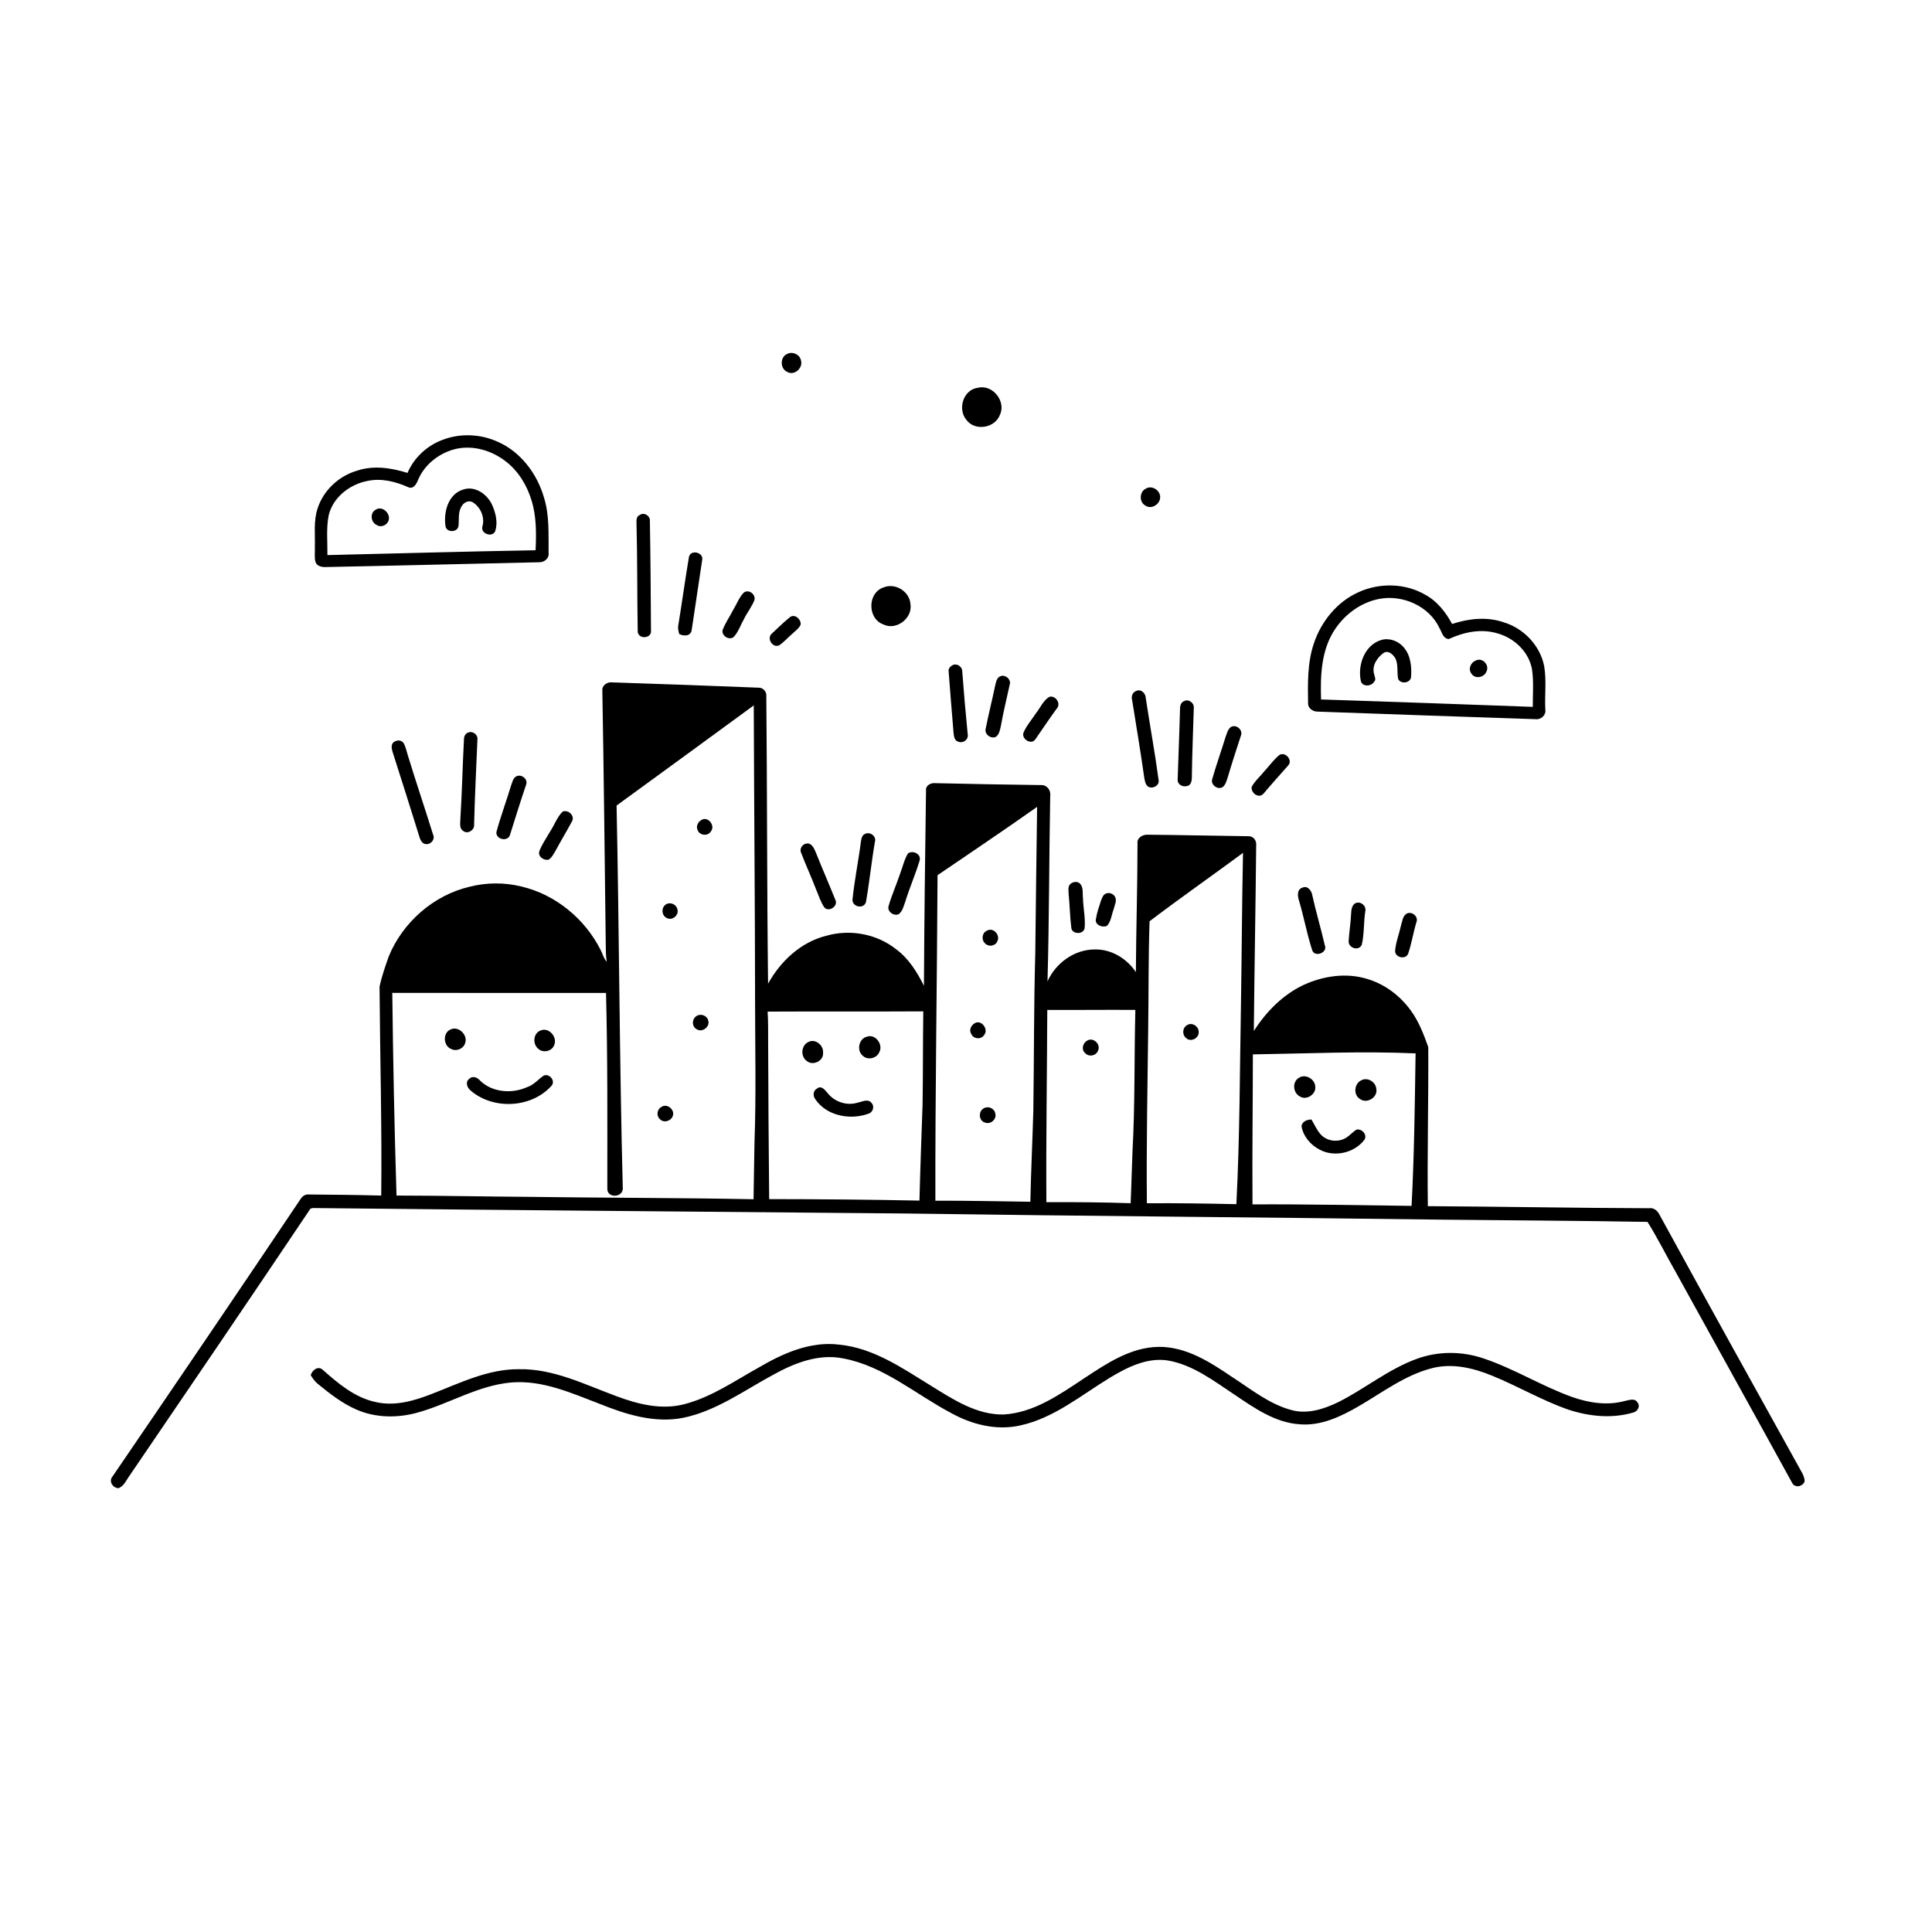 <svg xmlns="http://www.w3.org/2000/svg" viewBox="0 0 1024 1024" version="1.1">
<g id="Parent-Group"><g id="Group-rgba(0,0,0,0)" fill="rgba(0,0,0,0)">
<path fill="rgba(0,0,0,0)" opacity="1.00" d=" M 0.00 0.00 L 1024.00 0.00 L 1024.00 1024.00 L 0.00 1024.00 L 0.00 0.00 M 417.44 187.50 C 413.39 188.97 413.33 195.34 417.17 197.07 C 420.88 199.37 425.72 195.11 424.54 191.10 C 424.03 187.98 420.24 186.18 417.44 187.50 M 518.43 205.51 C 510.57 206.38 507.37 216.81 512.23 222.57 C 516.71 228.64 527.29 226.94 529.94 219.95 C 533.43 212.82 526.17 203.64 518.43 205.51 M 234.98 232.98 C 226.59 235.96 219.49 242.44 215.99 250.65 C 207.40 248.00 198.05 246.52 189.33 249.45 C 179.63 252.23 171.40 259.88 168.31 269.53 C 166.13 276.15 167.07 283.20 166.88 290.04 C 167.01 292.63 166.53 295.32 167.21 297.86 C 168.04 300.21 170.76 300.68 172.95 300.54 C 210.65 299.80 248.35 298.83 286.05 298.00 C 288.63 297.97 291.19 295.78 290.77 293.04 C 290.65 283.26 291.29 273.23 288.34 263.76 C 284.70 251.11 276.00 239.46 263.75 234.12 C 254.79 230.05 244.22 229.54 234.98 232.98 M 607.18 259.07 C 603.85 260.76 603.76 266.16 607.02 267.93 C 610.01 270.11 614.51 267.57 614.87 264.07 C 615.44 260.14 610.57 256.79 607.18 259.07 M 339.05 272.98 C 337.44 273.61 337.27 275.49 337.35 276.97 C 337.87 296.31 337.66 315.67 338.01 335.01 C 338.65 339.05 345.67 338.44 345.03 334.01 C 344.91 314.72 344.80 295.41 344.45 276.12 C 344.72 273.38 341.31 271.29 339.05 272.98 M 365.17 295.14 C 363.15 307.10 361.51 319.15 359.56 331.13 C 359.13 332.78 359.57 334.43 360.00 336.03 C 362.31 337.30 366.14 337.27 366.60 334.00 C 368.46 321.66 370.27 309.30 372.15 296.96 C 373.18 292.85 366.18 290.99 365.17 295.14 M 719.84 313.96 C 708.59 319.08 700.23 329.44 696.37 341.04 C 692.89 351.29 693.15 362.28 693.31 372.95 C 693.38 375.66 696.12 377.26 698.60 377.18 C 737.09 378.60 775.57 379.89 814.06 381.18 C 816.83 381.49 819.56 378.91 819.05 376.08 C 818.64 368.40 819.75 360.66 818.44 353.04 C 816.28 342.09 807.52 332.97 796.90 329.80 C 788.04 326.76 778.39 327.83 769.65 330.72 C 766.30 324.52 761.79 318.71 755.51 315.28 C 744.76 309.01 731.05 308.77 719.84 313.96 M 468.22 311.38 C 459.71 314.25 459.75 327.87 468.10 330.92 C 475.03 334.41 483.83 327.68 482.55 320.11 C 482.05 313.39 474.43 308.76 468.22 311.38 M 394.19 314.11 C 391.66 316.75 390.42 320.33 388.52 323.41 C 386.70 326.96 384.38 330.26 382.97 334.01 C 382.34 337.10 386.88 339.78 389.11 337.36 C 391.43 334.72 392.51 331.28 394.24 328.26 C 395.90 324.77 398.42 321.73 399.85 318.12 C 400.72 315.03 396.82 312.07 394.19 314.11 M 418.44 327.32 C 415.08 329.99 412.08 333.11 408.90 335.98 C 406.32 338.52 409.54 343.65 412.99 342.02 C 415.58 340.31 417.59 337.90 419.95 335.90 C 421.53 334.40 423.47 333.12 424.36 331.06 C 424.68 328.11 420.99 324.96 418.44 327.32 M 505.32 352.37 C 503.83 352.92 502.48 354.30 502.80 356.02 C 503.59 366.73 504.52 377.43 505.38 388.14 C 505.56 390.04 505.75 392.61 508.03 393.16 C 510.65 394.10 513.53 391.82 512.89 389.03 C 511.81 378.02 510.84 367.00 510.02 355.97 C 510.17 353.61 507.55 351.58 505.32 352.37 M 530.35 358.37 C 528.19 359.11 527.94 361.64 527.42 363.54 C 525.87 371.08 523.95 378.55 522.46 386.10 C 521.60 389.04 524.98 391.70 527.71 390.62 C 529.60 389.39 529.96 386.99 530.44 384.97 C 531.75 377.58 533.56 370.31 535.14 362.99 C 536.15 360.24 532.98 357.41 530.35 358.37 M 319.24 365.16 C 320.06 410.43 320.47 455.72 321.07 501.00 C 321.09 503.92 321.10 506.85 321.60 509.76 C 319.98 508.06 319.49 505.67 318.41 503.65 C 310.12 487.01 294.37 474.03 276.17 469.82 C 267.26 467.65 257.86 467.72 248.97 469.97 C 229.80 474.44 213.43 488.84 206.01 507.00 C 204.19 512.23 202.31 517.53 201.17 522.94 C 201.42 559.85 202.46 596.76 202.06 633.68 C 189.34 633.32 176.61 633.21 163.89 633.11 C 162.04 632.85 160.37 633.85 159.40 635.38 C 126.36 684.60 93.04 733.64 59.62 782.59 C 57.44 785.09 59.86 788.81 62.88 788.76 C 65.85 787.56 67.04 784.28 68.84 781.88 C 100.88 734.87 132.86 687.81 164.57 640.58 C 164.89 640.51 165.53 640.36 165.85 640.29 C 270.55 641.42 375.26 642.22 479.97 643.18 C 574.99 644.56 670.03 645.20 765.05 646.45 C 801.11 646.84 837.18 646.99 873.22 647.63 C 878.67 656.36 883.27 665.67 888.40 674.63 C 908.87 711.76 929.49 748.83 949.89 786.00 C 951.37 788.83 955.56 787.94 956.49 785.14 C 956.53 783.59 955.90 782.17 955.25 780.84 C 929.89 735.10 904.47 689.39 879.39 643.50 C 878.34 641.53 876.34 640.00 874.02 640.39 C 834.93 640.27 795.86 639.50 756.78 639.29 C 756.43 611.18 757.18 583.06 757.01 554.96 C 754.57 548.19 751.98 541.29 747.65 535.45 C 742.07 527.79 734.13 521.74 725.02 518.97 C 713.79 515.38 701.43 517.21 690.87 522.07 C 679.85 527.28 671.09 536.27 664.55 546.42 C 664.87 513.61 665.49 480.79 665.80 447.97 C 666.08 445.70 664.43 443.27 662.04 443.22 C 644.06 443.01 626.07 442.56 608.09 442.41 C 605.60 442.32 602.53 444.12 602.90 446.94 C 602.91 469.71 602.15 492.47 602.04 515.24 C 597.18 507.94 588.86 502.93 579.96 503.23 C 569.25 503.37 559.52 510.50 555.20 520.15 C 556.11 487.42 556.03 454.68 556.64 421.95 C 557.10 419.10 555.08 416.06 552.06 416.11 C 533.36 415.89 514.65 415.51 495.96 415.10 C 493.87 414.85 491.37 415.74 490.82 417.99 C 490.33 452.82 489.88 487.66 489.71 522.50 C 486.06 515.22 481.64 508.03 474.97 503.13 C 464.72 494.96 450.54 492.36 437.97 495.97 C 424.49 499.31 413.71 509.43 407.10 521.35 C 406.47 470.58 406.65 419.79 406.16 369.01 C 406.42 366.67 404.51 364.44 402.15 364.49 C 376.10 363.47 350.03 362.49 323.97 361.66 C 321.87 361.54 319.61 363.02 319.24 365.16 M 602.19 366.24 C 600.21 366.92 599.49 369.15 600.05 371.05 C 602.24 384.74 604.54 398.41 606.47 412.14 C 606.79 413.78 607.00 415.64 608.36 416.81 C 610.83 418.54 614.98 416.19 614.03 413.07 C 612.10 398.62 609.42 384.26 607.26 369.84 C 607.18 367.41 604.63 364.96 602.19 366.24 M 556.31 369.29 C 552.91 371.17 551.45 375.13 549.07 378.03 C 546.86 381.48 544.03 384.60 542.44 388.41 C 541.39 391.77 546.60 395.01 548.77 391.85 C 552.60 386.36 556.27 380.73 560.27 375.35 C 562.36 372.72 559.45 368.57 556.31 369.29 M 627.49 371.68 C 625.75 372.34 625.40 374.38 625.42 376.02 C 625.12 388.33 624.58 400.65 624.19 412.96 C 623.87 415.57 626.55 417.24 628.90 416.66 C 631.16 416.51 631.74 413.88 631.71 412.05 C 631.85 399.71 632.39 387.39 632.74 375.07 C 632.89 372.45 629.82 370.24 627.49 371.68 M 652.31 385.39 C 650.67 386.66 650.26 388.84 649.56 390.68 C 647.25 398.17 644.60 405.56 642.46 413.11 C 641.61 416.10 645.69 418.91 648.16 417.08 C 649.72 415.76 650.14 413.63 650.79 411.79 C 652.95 404.43 655.37 397.14 657.72 389.84 C 658.93 386.78 655.08 383.62 652.31 385.39 M 248.15 388.27 C 246.57 388.78 245.89 390.35 245.91 391.91 C 245.16 405.94 244.90 419.99 244.00 434.01 C 244.02 436.14 243.28 439.07 245.50 440.40 C 247.91 442.38 251.67 439.88 251.29 436.94 C 251.66 421.95 252.44 406.98 253.04 392.00 C 253.43 389.44 250.53 387.21 248.15 388.27 M 209.14 393.07 C 206.90 394.25 207.58 396.98 208.20 398.91 C 212.72 412.93 217.11 426.99 221.52 441.04 C 222.33 443.20 222.54 446.22 224.98 447.24 C 227.80 448.20 230.94 445.13 229.53 442.32 C 225.14 428.19 220.37 414.17 216.06 400.01 C 215.43 397.99 215.04 395.86 214.00 394.00 C 213.03 392.28 210.70 392.10 209.14 393.07 M 678.17 400.12 C 675.17 402.50 672.97 405.71 670.38 408.50 C 668.10 411.36 665.20 413.78 663.42 417.03 C 662.88 420.17 667.02 423.41 669.56 420.79 C 673.87 415.66 678.39 410.69 682.82 405.65 C 685.29 402.89 681.30 398.29 678.17 400.12 M 273.48 411.59 C 271.92 412.46 271.61 414.50 270.98 416.03 C 268.47 424.38 265.39 432.57 263.11 440.98 C 262.64 444.87 269.10 446.42 270.30 442.53 C 273.07 433.64 275.87 424.73 278.85 415.90 C 280.05 412.88 276.14 409.93 273.48 411.59 M 298.20 430.18 C 295.23 433.07 293.91 437.22 291.62 440.63 C 289.69 444.04 287.37 447.28 285.94 450.95 C 284.80 453.79 288.02 456.09 290.59 455.71 C 292.32 454.79 293.24 452.93 294.22 451.33 C 297.13 445.88 300.36 440.61 303.26 435.16 C 304.73 432.28 301.09 428.93 298.20 430.18 M 458.21 442.15 C 456.80 442.81 456.58 444.53 456.33 445.88 C 455.00 456.30 452.86 466.63 451.81 477.09 C 452.03 480.91 458.08 481.90 459.01 477.94 C 460.86 467.36 461.91 456.63 463.75 446.04 C 464.57 442.99 460.80 440.49 458.21 442.15 M 427.20 447.16 C 424.97 447.63 423.60 450.14 424.69 452.21 C 427.16 458.66 430.07 464.93 432.53 471.39 C 433.95 474.62 434.92 478.14 436.99 481.04 C 439.38 483.59 444.31 480.26 442.81 477.08 C 439.41 468.57 435.72 460.18 432.34 451.66 C 431.44 449.58 430.03 446.41 427.20 447.16 M 481.27 452.31 C 479.24 455.60 478.46 459.46 477.08 463.04 C 475.19 468.72 472.73 474.21 471.05 479.96 C 469.87 482.99 473.75 485.88 476.44 484.46 C 478.45 482.82 478.98 480.12 479.85 477.81 C 482.13 470.42 485.25 463.32 487.48 455.93 C 488.22 452.57 483.85 450.54 481.27 452.31 M 567.36 468.49 C 565.81 469.83 566.40 472.10 566.40 473.89 C 567.02 479.74 567.05 485.65 567.79 491.49 C 567.86 495.26 574.21 495.58 574.87 491.96 C 575.37 486.65 574.13 481.36 574.00 476.05 C 573.69 473.52 574.34 470.55 572.54 468.46 C 571.20 466.92 568.77 467.29 567.36 468.49 M 690.46 470.42 C 687.21 471.32 687.72 475.09 688.57 477.57 C 691.12 486.19 692.72 495.10 695.50 503.65 C 696.84 507.60 703.84 504.98 702.19 501.05 C 700.12 492.13 697.50 483.34 695.52 474.40 C 695.14 472.10 693.08 469.27 690.46 470.42 M 586.48 473.50 C 584.71 473.94 584.13 475.89 583.54 477.38 C 582.53 480.53 581.39 483.67 580.89 486.96 C 580.01 490.16 584.32 491.90 586.76 490.69 C 588.93 488.28 589.15 484.85 590.25 481.93 C 590.74 479.74 592.18 477.38 590.93 475.20 C 590.04 473.72 588.12 472.97 586.48 473.50 M 719.40 478.42 C 716.77 478.79 716.22 481.73 716.15 483.91 C 715.94 488.97 715.07 493.97 714.80 499.02 C 714.85 502.56 720.19 504.23 721.77 500.75 C 723.15 494.96 722.70 488.85 723.64 482.97 C 724.27 480.49 721.82 478.06 719.40 478.42 M 745.36 484.36 C 743.43 485.71 743.26 488.30 742.60 490.37 C 741.61 494.90 739.84 499.28 739.43 503.93 C 739.34 507.50 744.88 508.80 746.31 505.57 C 748.20 500.14 749.02 494.39 750.70 488.88 C 752.05 485.76 748.18 482.64 745.36 484.36 M 402.01 724.89 C 389.23 732.00 376.92 740.60 362.58 744.28 C 350.60 747.40 338.13 744.28 326.84 740.05 C 310.04 733.89 293.34 725.33 274.99 725.71 C 258.65 725.57 243.77 733.05 228.88 738.80 C 219.48 742.51 209.07 745.49 198.96 743.08 C 187.97 740.71 179.16 733.20 170.98 725.96 C 168.47 723.74 165.41 726.31 164.69 728.91 C 165.78 730.57 166.90 732.28 168.49 733.52 C 174.83 738.71 181.39 743.83 188.96 747.12 C 198.95 751.50 210.39 751.65 220.82 748.84 C 237.80 744.26 253.23 734.27 271.02 732.74 C 287.46 731.36 302.85 738.35 317.83 744.07 C 331.70 749.67 346.86 754.42 361.92 751.51 C 379.50 747.94 394.20 737.07 409.70 728.73 C 420.94 722.45 433.94 717.33 447.00 720.01 C 468.44 724.03 485.23 738.97 504.04 748.89 C 515.08 755.03 528.12 758.35 540.67 755.53 C 558.62 751.65 572.97 739.51 588.30 730.20 C 597.53 724.64 608.06 719.32 619.17 721.11 C 632.29 723.45 643.14 731.77 653.98 738.97 C 664.60 746.11 675.75 754.10 688.98 754.91 C 700.18 755.82 710.67 750.82 720.10 745.35 C 732.72 738.06 744.62 728.84 758.97 725.17 C 769.67 722.38 780.87 725.03 790.86 729.15 C 804.45 734.68 817.17 742.19 831.04 747.06 C 842.05 750.73 854.21 752.00 865.48 748.72 C 867.93 748.21 869.58 745.44 867.87 743.27 C 866.32 740.77 863.25 742.19 861.00 742.59 C 851.87 745.07 842.17 743.56 833.38 740.48 C 817.11 734.68 802.36 725.31 785.94 719.87 C 774.70 716.13 762.23 716.10 751.06 720.17 C 735.99 725.59 723.52 736.05 709.30 743.17 C 701.70 746.82 692.99 749.71 684.55 747.37 C 672.72 744.23 663.08 736.31 652.98 729.79 C 641.35 721.92 628.60 713.66 614.01 713.87 C 599.20 714.10 586.46 722.73 574.54 730.58 C 561.60 739.16 548.01 748.76 531.98 749.71 C 517.61 749.99 505.16 741.71 493.42 734.46 C 478.35 725.19 463.03 714.49 444.92 712.70 C 429.60 710.72 414.90 717.31 402.01 724.89 Z" />
<path fill="rgba(0,0,0,0)" opacity="1.00" d=" M 241.84 237.88 C 250.85 235.90 260.44 238.77 267.69 244.26 C 274.58 249.40 279.26 257.08 281.73 265.24 C 284.36 273.76 284.29 282.82 283.87 291.64 C 247.09 292.29 210.32 293.34 173.54 294.21 C 173.62 287.19 172.85 280.07 174.21 273.13 C 176.51 263.49 185.50 256.59 194.99 254.86 C 202.18 253.38 209.54 255.22 216.14 258.11 C 218.93 259.62 220.70 256.67 221.53 254.47 C 225.04 246.04 233.03 239.89 241.84 237.88 M 245.41 259.49 C 237.47 261.96 234.97 271.62 236.15 278.98 C 236.76 282.37 242.34 282.24 242.99 278.96 C 243.44 275.29 242.59 271.15 244.92 267.96 C 246.09 266.11 248.67 265.00 250.67 266.27 C 254.81 268.96 257.10 274.27 255.67 279.10 C 254.62 282.89 261.07 285.11 262.50 281.46 C 263.93 277.06 262.78 272.11 260.99 267.95 C 258.51 262.14 251.89 257.24 245.41 259.49 M 199.22 270.09 C 195.89 271.79 196.48 276.89 199.74 278.30 C 201.98 279.78 205.10 278.35 205.95 275.94 C 207.22 272.31 202.75 267.86 199.22 270.09 Z" />
<path fill="rgba(0,0,0,0)" opacity="1.00" d=" M 707.62 333.46 C 712.96 325.45 721.37 319.32 730.90 317.45 C 743.38 315.01 757.54 321.22 762.99 332.99 C 764.27 335.09 764.87 338.61 767.93 338.68 C 775.95 334.97 785.28 333.05 793.92 335.78 C 802.80 338.28 810.47 345.69 812.03 354.95 C 812.95 361.48 812.37 368.09 812.41 374.65 C 775.01 373.31 737.60 371.92 700.19 370.73 C 699.77 358.03 700.27 344.36 707.62 333.46 M 732.15 339.19 C 723.31 341.80 719.50 352.42 721.24 360.81 C 721.94 364.16 726.80 363.93 728.32 361.33 C 729.61 360.17 728.44 358.48 728.28 357.13 C 727.04 352.85 729.91 348.56 733.25 346.13 C 735.87 344.35 738.62 347.07 739.77 349.31 C 741.15 352.67 740.33 356.39 741.06 359.88 C 742.38 362.72 747.42 362.13 747.88 358.96 C 748.32 353.49 747.71 347.34 743.95 343.04 C 741.12 339.72 736.41 337.97 732.15 339.19 M 782.13 350.13 C 779.53 351.12 778.00 354.63 779.86 356.97 C 781.68 360.09 786.63 359.14 787.84 355.96 C 789.65 352.53 785.66 348.21 782.13 350.13 Z" />
<path fill="rgba(0,0,0,0)" opacity="1.00" d=" M 326.80 426.96 C 351.03 409.26 375.32 391.65 399.51 373.88 C 399.68 426.59 400.16 479.29 400.21 532.00 C 400.24 556.34 400.79 580.69 399.91 605.03 C 399.77 615.22 399.50 625.42 399.40 635.62 C 359.59 634.84 319.76 634.92 279.94 634.35 C 256.68 634.21 233.42 633.70 210.16 633.67 C 209.04 597.87 208.33 562.05 207.92 526.24 C 245.68 526.28 283.44 526.31 321.20 526.27 C 322.10 560.85 321.90 595.46 321.89 630.05 C 321.82 635.08 329.75 634.87 330.10 630.13 C 328.32 562.42 328.21 494.68 326.80 426.96 M 371.61 434.71 C 369.89 435.71 368.82 438.00 369.73 439.90 C 370.75 442.83 375.13 443.39 376.77 440.67 C 379.35 437.59 375.12 432.26 371.61 434.71 M 353.23 479.20 C 350.33 480.68 350.49 485.38 353.52 486.61 C 356.30 488.08 359.99 485.04 359.04 482.02 C 358.63 479.46 355.49 477.98 353.23 479.20 M 369.34 538.42 C 366.60 539.89 366.53 544.25 369.41 545.59 C 372.22 547.36 376.36 544.22 375.41 541.03 C 374.90 538.37 371.61 537.04 369.34 538.42 M 238.57 545.75 C 234.54 547.69 235.04 554.41 239.14 555.98 C 241.87 557.47 245.61 555.86 246.52 552.92 C 248.17 548.52 242.85 543.41 238.57 545.75 M 286.26 546.28 C 282.58 547.90 282.27 553.33 285.21 555.80 C 287.71 558.31 292.58 557.27 293.74 553.89 C 295.61 549.58 290.71 544.10 286.26 546.28 M 288.08 570.15 C 285.15 572.18 282.81 575.14 279.28 576.24 C 271.25 579.84 260.77 579.04 254.36 572.64 C 252.95 571.04 250.48 570.04 248.75 571.78 C 246.34 573.52 247.68 576.75 249.67 578.20 C 261.73 588.40 281.80 587.25 292.37 575.43 C 294.58 572.79 291.06 568.67 288.08 570.15 M 350.54 586.73 C 348.14 587.97 347.79 591.47 349.82 593.23 C 352.04 595.54 356.23 593.92 356.75 590.90 C 357.32 587.69 353.31 584.75 350.54 586.73 Z" />
<path fill="rgba(0,0,0,0)" opacity="1.00" d=" M 496.92 463.87 C 514.55 451.86 532.27 439.97 549.69 427.65 C 549.31 453.43 549.03 479.21 548.72 504.99 C 547.94 533.00 548.08 561.03 547.68 589.05 C 547.21 605.02 546.44 620.98 546.11 636.95 C 529.33 636.72 512.55 636.33 495.77 636.41 C 495.65 578.89 496.66 521.38 496.92 463.87 M 523.19 493.23 C 520.55 494.25 519.98 498.08 522.05 499.94 C 523.73 501.93 527.31 501.58 528.46 499.17 C 530.50 495.99 526.71 491.31 523.19 493.23 M 516.39 542.48 C 514.59 543.65 513.50 546.11 514.82 548.05 C 515.93 550.75 519.99 551.10 521.56 548.64 C 524.27 545.56 519.96 539.96 516.39 542.48 M 521.32 587.48 C 518.46 589.09 518.72 594.00 522.01 594.95 C 524.96 596.24 528.51 593.15 527.49 590.07 C 527.02 587.33 523.60 586.03 521.32 587.48 Z" />
<path fill="rgba(0,0,0,0)" opacity="1.00" d=" M 609.29 488.28 C 625.56 475.95 642.36 464.18 658.82 452.04 C 658.29 478.01 658.17 503.99 657.77 529.96 C 657.11 566.06 657.16 602.17 655.30 638.24 C 639.49 637.87 623.68 637.65 607.87 637.75 C 607.58 606.83 608.20 575.92 608.57 545.00 C 608.83 526.10 608.65 507.17 609.29 488.28 M 629.28 543.29 C 626.64 544.66 626.42 548.48 628.73 550.25 C 631.14 552.55 635.57 550.21 635.34 546.99 C 635.40 544.06 631.87 541.64 629.28 543.29 Z" />
<path fill="rgba(0,0,0,0)" opacity="1.00" d=" M 555.08 535.28 C 570.64 535.38 586.20 535.16 601.76 535.28 C 601.12 560.18 601.63 585.10 600.26 609.97 C 599.86 619.22 599.69 628.48 599.26 637.73 C 584.38 637.20 569.48 637.13 554.60 637.17 C 554.39 603.20 554.95 569.24 555.08 535.28 M 576.34 551.48 C 574.06 552.63 572.94 556.06 574.97 557.97 C 576.83 560.36 580.84 559.75 581.94 556.95 C 583.66 553.67 579.61 549.60 576.34 551.48 Z" />
<path fill="rgba(0,0,0,0)" opacity="1.00" d=" M 406.85 536.17 C 434.35 536.03 461.85 536.20 489.36 536.04 C 489.14 552.37 489.23 568.70 488.99 585.02 C 488.40 602.13 487.76 619.23 487.33 636.34 C 460.79 635.81 434.23 635.57 407.68 635.55 C 407.39 607.69 407.22 579.83 407.13 551.97 C 407.10 546.70 407.21 541.42 406.85 536.17 M 459.41 549.48 C 455.08 550.61 453.92 556.93 457.38 559.66 C 459.95 562.01 464.45 561.00 465.93 557.90 C 468.41 553.85 464.06 547.74 459.41 549.48 M 428.28 552.37 C 424.55 554.26 424.24 559.98 427.63 562.35 C 430.82 565.08 436.65 562.33 436.23 558.03 C 436.64 553.99 432.04 550.21 428.28 552.37 M 433.07 576.95 C 430.87 578.08 430.75 580.95 432.23 582.74 C 438.21 591.52 450.72 593.78 460.29 590.28 C 462.84 589.54 463.71 586.11 461.70 584.34 C 459.72 582.24 456.85 584.05 454.55 584.43 C 448.84 586.22 442.32 584.03 438.65 579.35 C 437.29 577.79 435.33 575.08 433.07 576.95 Z" />
<path fill="rgba(0,0,0,0)" opacity="1.00" d=" M 664.05 558.85 C 692.79 558.40 721.55 557.05 750.29 558.31 C 749.88 585.26 749.58 612.21 748.16 639.14 C 720.06 638.83 691.95 638.18 663.85 638.36 C 663.66 611.85 664.02 585.35 664.05 558.85 M 688.40 571.29 C 684.78 573.47 685.30 579.27 688.96 581.13 C 692.39 583.41 697.60 580.02 697.13 575.98 C 696.99 571.92 691.87 568.93 688.40 571.29 M 721.44 572.63 C 717.79 574.37 717.19 580.17 720.70 582.39 C 724.38 585.31 730.40 581.66 729.47 577.06 C 729.12 573.39 724.74 570.72 721.44 572.63 M 689.83 596.93 C 690.73 602.32 694.73 606.96 699.54 609.39 C 707.33 613.51 717.88 611.09 723.17 604.10 C 724.85 601.50 721.87 598.12 719.05 598.70 C 716.92 599.97 715.33 601.96 713.18 603.21 C 708.98 605.65 703.08 604.85 699.88 601.13 C 697.88 598.81 696.65 595.96 695.10 593.36 C 692.81 593.39 690.15 594.33 689.83 596.93 Z" />
</g>
<g id="Group-000000" fill="#000000">
<path fill="#000000" opacity="1.00" d=" M 417.44 187.50 C 420.24 186.18 424.03 187.98 424.54 191.10 C 425.72 195.11 420.88 199.37 417.17 197.07 C 413.33 195.34 413.39 188.97 417.44 187.50 Z" />
<path fill="#000000" opacity="1.00" d=" M 518.43 205.51 C 526.17 203.64 533.43 212.82 529.94 219.95 C 527.29 226.94 516.71 228.64 512.23 222.57 C 507.37 216.81 510.57 206.38 518.43 205.51 Z" />
<path fill="#000000" opacity="1.00" d=" M 234.98 232.98 C 244.22 229.54 254.79 230.05 263.75 234.12 C 276.00 239.46 284.70 251.11 288.34 263.76 C 291.29 273.23 290.65 283.26 290.77 293.04 C 291.19 295.78 288.63 297.97 286.05 298.00 C 248.35 298.83 210.65 299.80 172.95 300.54 C 170.76 300.68 168.04 300.21 167.21 297.86 C 166.53 295.32 167.01 292.63 166.88 290.04 C 167.07 283.20 166.13 276.15 168.31 269.53 C 171.40 259.88 179.63 252.23 189.33 249.45 C 198.05 246.52 207.40 248.00 215.99 250.65 C 219.49 242.44 226.59 235.96 234.98 232.98 M 241.84 237.88 C 233.03 239.89 225.04 246.04 221.53 254.47 C 220.70 256.67 218.93 259.62 216.14 258.11 C 209.54 255.22 202.18 253.38 194.99 254.86 C 185.50 256.59 176.51 263.49 174.21 273.13 C 172.85 280.07 173.62 287.19 173.54 294.21 C 210.32 293.34 247.09 292.29 283.87 291.64 C 284.29 282.82 284.36 273.76 281.73 265.24 C 279.26 257.08 274.58 249.40 267.69 244.26 C 260.44 238.77 250.85 235.90 241.84 237.88 Z" />
<path fill="#000000" opacity="1.00" d=" M 245.41 259.49 C 251.89 257.24 258.51 262.14 260.99 267.95 C 262.78 272.11 263.93 277.06 262.50 281.46 C 261.07 285.11 254.62 282.89 255.67 279.10 C 257.10 274.27 254.81 268.96 250.67 266.27 C 248.67 265.00 246.09 266.11 244.92 267.96 C 242.59 271.15 243.44 275.29 242.99 278.96 C 242.34 282.24 236.76 282.37 236.15 278.98 C 234.97 271.62 237.47 261.96 245.41 259.49 Z" />
<path fill="#000000" opacity="1.00" d=" M 607.18 259.07 C 610.57 256.79 615.44 260.14 614.87 264.07 C 614.51 267.57 610.01 270.11 607.02 267.93 C 603.76 266.16 603.85 260.76 607.18 259.07 Z" />
<path fill="#000000" opacity="1.00" d=" M 199.22 270.09 C 202.75 267.86 207.22 272.31 205.95 275.94 C 205.10 278.35 201.98 279.78 199.74 278.30 C 196.48 276.89 195.89 271.79 199.22 270.09 Z" />
<path fill="#000000" opacity="1.00" d=" M 339.05 272.98 C 341.31 271.29 344.72 273.38 344.45 276.12 C 344.80 295.41 344.91 314.72 345.03 334.01 C 345.67 338.44 338.65 339.05 338.01 335.01 C 337.66 315.67 337.87 296.31 337.35 276.97 C 337.27 275.49 337.44 273.61 339.05 272.98 Z" />
<path fill="#000000" opacity="1.00" d=" M 365.17 295.14 C 366.18 290.99 373.18 292.85 372.15 296.96 C 370.27 309.30 368.46 321.66 366.60 334.00 C 366.14 337.27 362.31 337.30 360.00 336.03 C 359.57 334.43 359.13 332.78 359.56 331.13 C 361.51 319.15 363.15 307.10 365.17 295.14 Z" />
<path fill="#000000" opacity="1.00" d=" M 719.84 313.96 C 731.05 308.77 744.76 309.01 755.51 315.28 C 761.79 318.71 766.30 324.52 769.65 330.72 C 778.39 327.83 788.04 326.76 796.90 329.80 C 807.52 332.97 816.28 342.09 818.44 353.04 C 819.75 360.66 818.64 368.40 819.05 376.08 C 819.56 378.91 816.83 381.49 814.06 381.18 C 775.57 379.89 737.09 378.60 698.60 377.18 C 696.12 377.26 693.38 375.66 693.31 372.95 C 693.15 362.28 692.89 351.29 696.37 341.04 C 700.23 329.44 708.59 319.08 719.84 313.96 M 707.62 333.46 C 700.27 344.36 699.77 358.03 700.19 370.73 C 737.60 371.92 775.01 373.31 812.41 374.65 C 812.37 368.09 812.95 361.48 812.03 354.95 C 810.47 345.69 802.80 338.28 793.92 335.78 C 785.28 333.05 775.95 334.97 767.93 338.68 C 764.87 338.61 764.27 335.09 762.99 332.99 C 757.54 321.22 743.38 315.01 730.90 317.45 C 721.37 319.32 712.96 325.45 707.62 333.46 Z" />
<path fill="#000000" opacity="1.00" d=" M 468.22 311.38 C 474.43 308.76 482.05 313.39 482.55 320.11 C 483.83 327.68 475.03 334.41 468.10 330.92 C 459.75 327.87 459.71 314.25 468.22 311.38 Z" />
<path fill="#000000" opacity="1.00" d=" M 394.19 314.11 C 396.82 312.07 400.72 315.03 399.85 318.12 C 398.42 321.73 395.90 324.77 394.24 328.26 C 392.51 331.28 391.43 334.72 389.11 337.36 C 386.88 339.78 382.34 337.10 382.97 334.01 C 384.38 330.26 386.70 326.96 388.52 323.41 C 390.42 320.33 391.66 316.75 394.19 314.11 Z" />
<path fill="#000000" opacity="1.00" d=" M 418.44 327.32 C 420.99 324.96 424.68 328.11 424.36 331.06 C 423.47 333.12 421.53 334.40 419.95 335.90 C 417.59 337.90 415.58 340.31 412.99 342.02 C 409.54 343.65 406.32 338.52 408.90 335.98 C 412.08 333.11 415.08 329.99 418.44 327.32 Z" />
<path fill="#000000" opacity="1.00" d=" M 732.15 339.19 C 736.41 337.97 741.12 339.72 743.95 343.04 C 747.71 347.34 748.32 353.49 747.88 358.96 C 747.42 362.13 742.38 362.72 741.06 359.88 C 740.33 356.39 741.15 352.67 739.77 349.31 C 738.62 347.07 735.87 344.35 733.25 346.13 C 729.91 348.56 727.04 352.85 728.28 357.13 C 728.44 358.48 729.61 360.17 728.32 361.33 C 726.80 363.93 721.94 364.16 721.24 360.81 C 719.50 352.42 723.31 341.80 732.15 339.19 Z" />
<path fill="#000000" opacity="1.00" d=" M 782.13 350.13 C 785.66 348.21 789.65 352.53 787.84 355.96 C 786.63 359.14 781.68 360.09 779.86 356.97 C 778.00 354.63 779.53 351.12 782.13 350.13 Z" />
<path fill="#000000" opacity="1.00" d=" M 505.32 352.37 C 507.55 351.58 510.17 353.61 510.02 355.97 C 510.84 367.00 511.81 378.02 512.89 389.03 C 513.53 391.82 510.65 394.10 508.03 393.16 C 505.75 392.61 505.56 390.04 505.38 388.14 C 504.52 377.43 503.59 366.73 502.80 356.02 C 502.48 354.30 503.83 352.92 505.32 352.37 Z" />
<path fill="#000000" opacity="1.00" d=" M 530.35 358.37 C 532.98 357.41 536.15 360.24 535.14 362.99 C 533.56 370.31 531.75 377.58 530.44 384.97 C 529.96 386.99 529.60 389.39 527.71 390.62 C 524.98 391.70 521.60 389.04 522.46 386.10 C 523.95 378.55 525.87 371.08 527.42 363.54 C 527.94 361.64 528.19 359.11 530.35 358.37 Z" />
<path fill="#000000" opacity="1.00" d=" M 319.24 365.16 C 319.61 363.02 321.87 361.54 323.97 361.66 C 350.03 362.49 376.10 363.47 402.15 364.49 C 404.51 364.44 406.42 366.67 406.16 369.01 C 406.65 419.79 406.47 470.58 407.10 521.35 C 413.71 509.43 424.49 499.31 437.97 495.97 C 450.54 492.36 464.72 494.96 474.97 503.13 C 481.64 508.03 486.06 515.22 489.71 522.50 C 489.88 487.66 490.33 452.82 490.82 417.99 C 491.37 415.74 493.87 414.85 495.96 415.10 C 514.65 415.51 533.36 415.89 552.06 416.11 C 555.08 416.06 557.10 419.10 556.64 421.95 C 556.03 454.68 556.11 487.42 555.20 520.15 C 559.52 510.50 569.25 503.37 579.96 503.23 C 588.86 502.93 597.18 507.94 602.04 515.24 C 602.15 492.47 602.91 469.71 602.90 446.94 C 602.53 444.12 605.60 442.32 608.09 442.41 C 626.07 442.56 644.06 443.01 662.04 443.22 C 664.43 443.27 666.08 445.70 665.80 447.97 C 665.49 480.79 664.87 513.61 664.55 546.42 C 671.09 536.27 679.85 527.28 690.87 522.07 C 701.43 517.21 713.79 515.38 725.02 518.97 C 734.13 521.74 742.07 527.79 747.65 535.45 C 751.98 541.29 754.57 548.19 757.01 554.96 C 757.18 583.06 756.43 611.18 756.78 639.29 C 795.86 639.50 834.93 640.27 874.02 640.39 C 876.34 640.00 878.34 641.53 879.39 643.50 C 904.47 689.39 929.89 735.10 955.25 780.84 C 955.90 782.17 956.53 783.59 956.49 785.14 C 955.56 787.94 951.37 788.83 949.89 786.00 C 929.49 748.83 908.87 711.76 888.40 674.63 C 883.27 665.67 878.67 656.36 873.22 647.63 C 837.18 646.99 801.11 646.84 765.05 646.45 C 670.03 645.20 574.99 644.56 479.97 643.18 C 375.26 642.22 270.55 641.42 165.85 640.29 C 165.53 640.36 164.89 640.51 164.57 640.58 C 132.86 687.81 100.88 734.87 68.84 781.88 C 67.04 784.28 65.85 787.56 62.88 788.76 C 59.86 788.81 57.44 785.09 59.62 782.59 C 93.04 733.64 126.36 684.60 159.40 635.38 C 160.37 633.85 162.04 632.85 163.89 633.11 C 176.61 633.21 189.34 633.32 202.06 633.68 C 202.46 596.76 201.42 559.85 201.17 522.94 C 202.31 517.53 204.19 512.23 206.01 507.00 C 213.43 488.84 229.80 474.44 248.97 469.97 C 257.86 467.72 267.26 467.65 276.17 469.82 C 294.37 474.03 310.12 487.01 318.41 503.65 C 319.49 505.67 319.98 508.06 321.60 509.76 C 321.10 506.85 321.09 503.92 321.07 501.00 C 320.47 455.72 320.06 410.43 319.24 365.16 M 326.80 426.96 C 328.21 494.68 328.32 562.42 330.10 630.13 C 329.75 634.87 321.82 635.08 321.89 630.05 C 321.90 595.46 322.10 560.85 321.20 526.27 C 283.44 526.31 245.68 526.28 207.92 526.24 C 208.33 562.05 209.04 597.87 210.16 633.67 C 233.42 633.70 256.68 634.21 279.94 634.35 C 319.76 634.92 359.59 634.84 399.40 635.62 C 399.50 625.42 399.77 615.22 399.91 605.03 C 400.79 580.69 400.24 556.34 400.21 532.00 C 400.16 479.29 399.68 426.59 399.51 373.88 C 375.32 391.65 351.03 409.26 326.80 426.96 M 496.92 463.87 C 496.66 521.38 495.65 578.89 495.77 636.41 C 512.55 636.33 529.33 636.72 546.11 636.95 C 546.44 620.98 547.21 605.02 547.68 589.05 C 548.08 561.03 547.94 533.00 548.72 504.99 C 549.03 479.21 549.31 453.43 549.69 427.65 C 532.27 439.97 514.55 451.86 496.92 463.87 M 609.29 488.28 C 608.65 507.17 608.83 526.10 608.57 545.00 C 608.20 575.92 607.58 606.83 607.87 637.75 C 623.68 637.65 639.49 637.87 655.30 638.24 C 657.16 602.17 657.11 566.06 657.77 529.96 C 658.17 503.99 658.29 478.01 658.82 452.04 C 642.36 464.18 625.56 475.95 609.29 488.28 M 555.08 535.28 C 554.95 569.24 554.39 603.20 554.60 637.17 C 569.48 637.13 584.38 637.20 599.26 637.73 C 599.69 628.48 599.86 619.22 600.26 609.97 C 601.63 585.10 601.12 560.18 601.76 535.28 C 586.20 535.16 570.64 535.38 555.08 535.28 M 406.85 536.17 C 407.21 541.42 407.10 546.70 407.13 551.97 C 407.22 579.83 407.39 607.69 407.68 635.55 C 434.23 635.57 460.79 635.81 487.33 636.34 C 487.76 619.23 488.40 602.13 488.99 585.02 C 489.23 568.70 489.14 552.37 489.36 536.04 C 461.85 536.20 434.35 536.03 406.85 536.17 M 664.05 558.85 C 664.02 585.35 663.66 611.85 663.85 638.36 C 691.95 638.18 720.06 638.83 748.16 639.14 C 749.58 612.21 749.88 585.26 750.29 558.31 C 721.55 557.05 692.79 558.40 664.05 558.85 Z" />
<path fill="#000000" opacity="1.00" d=" M 602.19 366.24 C 604.63 364.96 607.18 367.41 607.26 369.84 C 609.42 384.26 612.10 398.62 614.03 413.07 C 614.98 416.19 610.83 418.54 608.36 416.81 C 607.00 415.64 606.79 413.78 606.47 412.14 C 604.54 398.41 602.24 384.74 600.05 371.05 C 599.49 369.15 600.21 366.92 602.19 366.24 Z" />
<path fill="#000000" opacity="1.00" d=" M 556.31 369.29 C 559.45 368.57 562.36 372.72 560.27 375.35 C 556.27 380.73 552.60 386.36 548.77 391.85 C 546.60 395.01 541.39 391.77 542.44 388.41 C 544.03 384.60 546.86 381.48 549.07 378.03 C 551.45 375.13 552.91 371.17 556.31 369.29 Z" />
<path fill="#000000" opacity="1.00" d=" M 627.49 371.68 C 629.82 370.24 632.89 372.45 632.74 375.07 C 632.39 387.39 631.85 399.71 631.71 412.05 C 631.74 413.88 631.16 416.51 628.90 416.66 C 626.55 417.24 623.87 415.57 624.19 412.96 C 624.58 400.65 625.12 388.33 625.42 376.02 C 625.40 374.38 625.75 372.34 627.49 371.68 Z" />
<path fill="#000000" opacity="1.00" d=" M 652.31 385.39 C 655.08 383.62 658.93 386.78 657.72 389.84 C 655.37 397.14 652.95 404.43 650.79 411.79 C 650.14 413.63 649.72 415.76 648.16 417.08 C 645.69 418.91 641.61 416.10 642.46 413.11 C 644.60 405.56 647.25 398.17 649.56 390.68 C 650.26 388.84 650.67 386.66 652.31 385.39 Z" />
<path fill="#000000" opacity="1.00" d=" M 248.15 388.27 C 250.53 387.21 253.43 389.44 253.04 392.00 C 252.44 406.98 251.66 421.95 251.29 436.94 C 251.67 439.88 247.91 442.38 245.50 440.40 C 243.28 439.07 244.02 436.14 244.00 434.01 C 244.90 419.99 245.16 405.94 245.91 391.91 C 245.89 390.35 246.57 388.78 248.15 388.27 Z" />
<path fill="#000000" opacity="1.00" d=" M 209.14 393.07 C 210.70 392.10 213.03 392.28 214.00 394.00 C 215.04 395.86 215.43 397.99 216.06 400.01 C 220.37 414.17 225.14 428.19 229.53 442.32 C 230.94 445.13 227.80 448.20 224.98 447.24 C 222.54 446.22 222.33 443.20 221.52 441.04 C 217.11 426.99 212.72 412.93 208.20 398.91 C 207.58 396.98 206.90 394.25 209.14 393.07 Z" />
<path fill="#000000" opacity="1.00" d=" M 678.17 400.12 C 681.30 398.29 685.29 402.89 682.82 405.65 C 678.39 410.69 673.87 415.66 669.56 420.79 C 667.02 423.41 662.88 420.17 663.42 417.03 C 665.20 413.78 668.10 411.36 670.38 408.50 C 672.97 405.71 675.17 402.50 678.17 400.12 Z" />
<path fill="#000000" opacity="1.00" d=" M 273.48 411.59 C 276.14 409.93 280.05 412.88 278.85 415.90 C 275.87 424.73 273.07 433.64 270.30 442.53 C 269.10 446.42 262.64 444.87 263.11 440.98 C 265.39 432.57 268.47 424.38 270.98 416.03 C 271.61 414.50 271.92 412.46 273.48 411.59 Z" />
<path fill="#000000" opacity="1.00" d=" M 298.20 430.18 C 301.09 428.93 304.73 432.28 303.26 435.16 C 300.36 440.61 297.13 445.88 294.22 451.33 C 293.24 452.93 292.32 454.79 290.59 455.71 C 288.02 456.09 284.80 453.79 285.94 450.95 C 287.37 447.28 289.69 444.04 291.62 440.63 C 293.91 437.22 295.23 433.07 298.20 430.18 Z" />
<path fill="#000000" opacity="1.00" d=" M 371.61 434.71 C 375.12 432.26 379.35 437.59 376.77 440.67 C 375.13 443.39 370.75 442.83 369.73 439.90 C 368.82 438.00 369.89 435.71 371.61 434.71 Z" />
<path fill="#000000" opacity="1.00" d=" M 458.21 442.15 C 460.80 440.49 464.57 442.99 463.75 446.04 C 461.91 456.63 460.86 467.36 459.01 477.94 C 458.08 481.90 452.03 480.91 451.81 477.09 C 452.86 466.63 455.00 456.30 456.33 445.88 C 456.58 444.53 456.80 442.81 458.21 442.15 Z" />
<path fill="#000000" opacity="1.00" d=" M 427.20 447.16 C 430.03 446.41 431.44 449.58 432.34 451.66 C 435.72 460.18 439.41 468.57 442.81 477.08 C 444.31 480.26 439.38 483.59 436.99 481.04 C 434.92 478.14 433.95 474.62 432.53 471.39 C 430.07 464.93 427.16 458.66 424.69 452.21 C 423.60 450.14 424.97 447.63 427.20 447.16 Z" />
<path fill="#000000" opacity="1.00" d=" M 481.27 452.31 C 483.85 450.54 488.22 452.57 487.48 455.93 C 485.25 463.32 482.13 470.42 479.85 477.81 C 478.98 480.12 478.45 482.82 476.44 484.46 C 473.75 485.88 469.87 482.99 471.05 479.96 C 472.73 474.21 475.19 468.72 477.08 463.04 C 478.46 459.46 479.24 455.60 481.27 452.31 Z" />
<path fill="#000000" opacity="1.00" d=" M 567.36 468.49 C 568.77 467.29 571.20 466.92 572.54 468.46 C 574.34 470.55 573.69 473.52 574.00 476.05 C 574.13 481.36 575.37 486.65 574.87 491.96 C 574.21 495.58 567.86 495.26 567.79 491.49 C 567.05 485.65 567.02 479.74 566.40 473.89 C 566.40 472.10 565.81 469.83 567.36 468.49 Z" />
<path fill="#000000" opacity="1.00" d=" M 690.46 470.42 C 693.08 469.27 695.14 472.10 695.52 474.40 C 697.50 483.34 700.12 492.13 702.19 501.05 C 703.84 504.98 696.84 507.60 695.50 503.65 C 692.72 495.10 691.12 486.19 688.57 477.57 C 687.72 475.09 687.21 471.32 690.46 470.42 Z" />
<path fill="#000000" opacity="1.00" d=" M 586.48 473.50 C 588.12 472.97 590.04 473.72 590.93 475.20 C 592.18 477.38 590.74 479.74 590.25 481.93 C 589.15 484.85 588.93 488.28 586.76 490.69 C 584.32 491.90 580.01 490.16 580.89 486.96 C 581.39 483.67 582.53 480.53 583.54 477.38 C 584.13 475.89 584.71 473.94 586.48 473.50 Z" />
<path fill="#000000" opacity="1.00" d=" M 719.40 478.42 C 721.82 478.06 724.27 480.49 723.64 482.97 C 722.70 488.85 723.15 494.96 721.77 500.75 C 720.19 504.23 714.85 502.56 714.80 499.02 C 715.07 493.97 715.94 488.97 716.15 483.91 C 716.22 481.73 716.77 478.79 719.40 478.42 Z" />
<path fill="#000000" opacity="1.00" d=" M 353.23 479.20 C 355.49 477.98 358.63 479.46 359.04 482.02 C 359.99 485.04 356.30 488.08 353.52 486.61 C 350.49 485.38 350.33 480.68 353.23 479.20 Z" />
<path fill="#000000" opacity="1.00" d=" M 745.36 484.36 C 748.18 482.64 752.05 485.76 750.70 488.88 C 749.02 494.39 748.20 500.14 746.31 505.57 C 744.88 508.80 739.34 507.50 739.43 503.93 C 739.84 499.28 741.61 494.90 742.60 490.37 C 743.26 488.30 743.43 485.71 745.36 484.36 Z" />
<path fill="#000000" opacity="1.00" d=" M 523.19 493.23 C 526.71 491.31 530.50 495.99 528.46 499.17 C 527.31 501.58 523.73 501.93 522.05 499.94 C 519.98 498.08 520.55 494.25 523.19 493.23 Z" />
<path fill="#000000" opacity="1.00" d=" M 369.34 538.42 C 371.61 537.04 374.90 538.37 375.41 541.03 C 376.36 544.22 372.22 547.36 369.41 545.59 C 366.53 544.25 366.60 539.89 369.34 538.42 Z" />
<path fill="#000000" opacity="1.00" d=" M 516.39 542.48 C 519.96 539.96 524.27 545.56 521.56 548.64 C 519.99 551.10 515.93 550.75 514.82 548.05 C 513.50 546.11 514.59 543.65 516.39 542.48 Z" />
<path fill="#000000" opacity="1.00" d=" M 629.28 543.29 C 631.87 541.64 635.40 544.06 635.34 546.99 C 635.57 550.21 631.14 552.55 628.73 550.25 C 626.42 548.48 626.64 544.66 629.28 543.29 Z" />
<path fill="#000000" opacity="1.00" d=" M 238.57 545.75 C 242.85 543.41 248.17 548.52 246.52 552.92 C 245.61 555.86 241.87 557.47 239.14 555.98 C 235.04 554.41 234.54 547.69 238.57 545.75 Z" />
<path fill="#000000" opacity="1.00" d=" M 286.26 546.28 C 290.71 544.10 295.61 549.58 293.74 553.89 C 292.58 557.27 287.71 558.31 285.21 555.80 C 282.27 553.33 282.58 547.90 286.26 546.28 Z" />
<path fill="#000000" opacity="1.00" d=" M 459.41 549.48 C 464.06 547.74 468.41 553.85 465.93 557.90 C 464.45 561.00 459.95 562.01 457.38 559.66 C 453.92 556.93 455.08 550.61 459.41 549.48 Z" />
<path fill="#000000" opacity="1.00" d=" M 576.34 551.48 C 579.61 549.60 583.66 553.67 581.94 556.95 C 580.84 559.75 576.83 560.36 574.97 557.97 C 572.94 556.06 574.06 552.63 576.34 551.48 Z" />
<path fill="#000000" opacity="1.00" d=" M 428.28 552.37 C 432.04 550.21 436.64 553.99 436.23 558.03 C 436.65 562.33 430.82 565.08 427.63 562.35 C 424.24 559.98 424.55 554.26 428.28 552.37 Z" />
<path fill="#000000" opacity="1.00" d=" M 288.08 570.15 C 291.06 568.67 294.58 572.79 292.37 575.43 C 281.80 587.25 261.73 588.40 249.67 578.20 C 247.68 576.75 246.34 573.52 248.75 571.78 C 250.48 570.04 252.95 571.04 254.36 572.64 C 260.77 579.04 271.25 579.84 279.28 576.24 C 282.81 575.14 285.15 572.18 288.08 570.15 Z" />
<path fill="#000000" opacity="1.00" d=" M 688.40 571.29 C 691.87 568.93 696.99 571.92 697.13 575.98 C 697.60 580.02 692.39 583.41 688.96 581.13 C 685.30 579.27 684.78 573.47 688.40 571.29 Z" />
<path fill="#000000" opacity="1.00" d=" M 721.44 572.63 C 724.74 570.72 729.12 573.39 729.47 577.06 C 730.40 581.66 724.38 585.31 720.70 582.39 C 717.19 580.17 717.79 574.37 721.44 572.63 Z" />
<path fill="#000000" opacity="1.00" d=" M 433.07 576.95 C 435.33 575.08 437.29 577.79 438.65 579.35 C 442.32 584.03 448.84 586.22 454.55 584.43 C 456.85 584.05 459.72 582.24 461.70 584.34 C 463.71 586.11 462.84 589.54 460.29 590.28 C 450.72 593.78 438.21 591.52 432.23 582.74 C 430.75 580.95 430.87 578.08 433.07 576.95 Z" />
<path fill="#000000" opacity="1.00" d=" M 350.54 586.73 C 353.31 584.75 357.32 587.69 356.75 590.90 C 356.23 593.92 352.04 595.54 349.82 593.23 C 347.79 591.47 348.14 587.97 350.54 586.73 Z" />
<path fill="#000000" opacity="1.00" d=" M 521.32 587.48 C 523.60 586.03 527.02 587.33 527.49 590.07 C 528.51 593.15 524.96 596.24 522.01 594.95 C 518.72 594.00 518.46 589.09 521.32 587.48 Z" />
<path fill="#000000" opacity="1.00" d=" M 689.83 596.93 C 690.15 594.33 692.81 593.39 695.10 593.36 C 696.65 595.96 697.88 598.81 699.88 601.13 C 703.08 604.85 708.98 605.65 713.18 603.21 C 715.33 601.96 716.92 599.97 719.05 598.70 C 721.87 598.12 724.85 601.50 723.17 604.10 C 717.88 611.09 707.33 613.51 699.54 609.39 C 694.73 606.96 690.73 602.32 689.83 596.93 Z" />
<path fill="#000000" opacity="1.00" d=" M 402.01 724.89 C 414.90 717.31 429.60 710.72 444.92 712.70 C 463.03 714.49 478.35 725.19 493.42 734.46 C 505.16 741.71 517.61 749.99 531.98 749.71 C 548.01 748.76 561.60 739.16 574.54 730.58 C 586.46 722.73 599.20 714.10 614.01 713.87 C 628.60 713.66 641.35 721.92 652.98 729.79 C 663.08 736.31 672.72 744.23 684.55 747.37 C 692.99 749.71 701.70 746.82 709.30 743.17 C 723.52 736.05 735.99 725.59 751.06 720.17 C 762.23 716.10 774.70 716.13 785.94 719.87 C 802.36 725.31 817.11 734.68 833.38 740.48 C 842.17 743.56 851.87 745.07 861.00 742.59 C 863.25 742.19 866.32 740.77 867.87 743.27 C 869.58 745.44 867.93 748.21 865.48 748.72 C 854.21 752.00 842.05 750.73 831.04 747.06 C 817.17 742.19 804.45 734.68 790.86 729.15 C 780.87 725.03 769.67 722.38 758.97 725.17 C 744.62 728.84 732.72 738.06 720.10 745.35 C 710.67 750.82 700.18 755.82 688.98 754.91 C 675.75 754.10 664.60 746.11 653.98 738.97 C 643.14 731.77 632.29 723.45 619.17 721.11 C 608.06 719.32 597.53 724.64 588.30 730.20 C 572.97 739.51 558.62 751.65 540.67 755.53 C 528.12 758.35 515.08 755.03 504.04 748.89 C 485.23 738.97 468.44 724.03 447.00 720.01 C 433.94 717.33 420.94 722.45 409.70 728.73 C 394.20 737.07 379.50 747.94 361.92 751.51 C 346.86 754.42 331.70 749.67 317.83 744.07 C 302.85 738.35 287.46 731.36 271.02 732.74 C 253.23 734.27 237.80 744.26 220.82 748.84 C 210.39 751.65 198.95 751.50 188.96 747.12 C 181.39 743.83 174.83 738.71 168.49 733.52 C 166.90 732.28 165.78 730.57 164.69 728.91 C 165.41 726.31 168.47 723.74 170.98 725.96 C 179.16 733.20 187.97 740.71 198.96 743.08 C 209.07 745.49 219.48 742.51 228.88 738.80 C 243.77 733.05 258.65 725.57 274.99 725.71 C 293.34 725.33 310.04 733.89 326.84 740.05 C 338.13 744.28 350.60 747.40 362.58 744.28 C 376.92 740.60 389.23 732.00 402.01 724.89 Z" />
</g>
</g></svg>